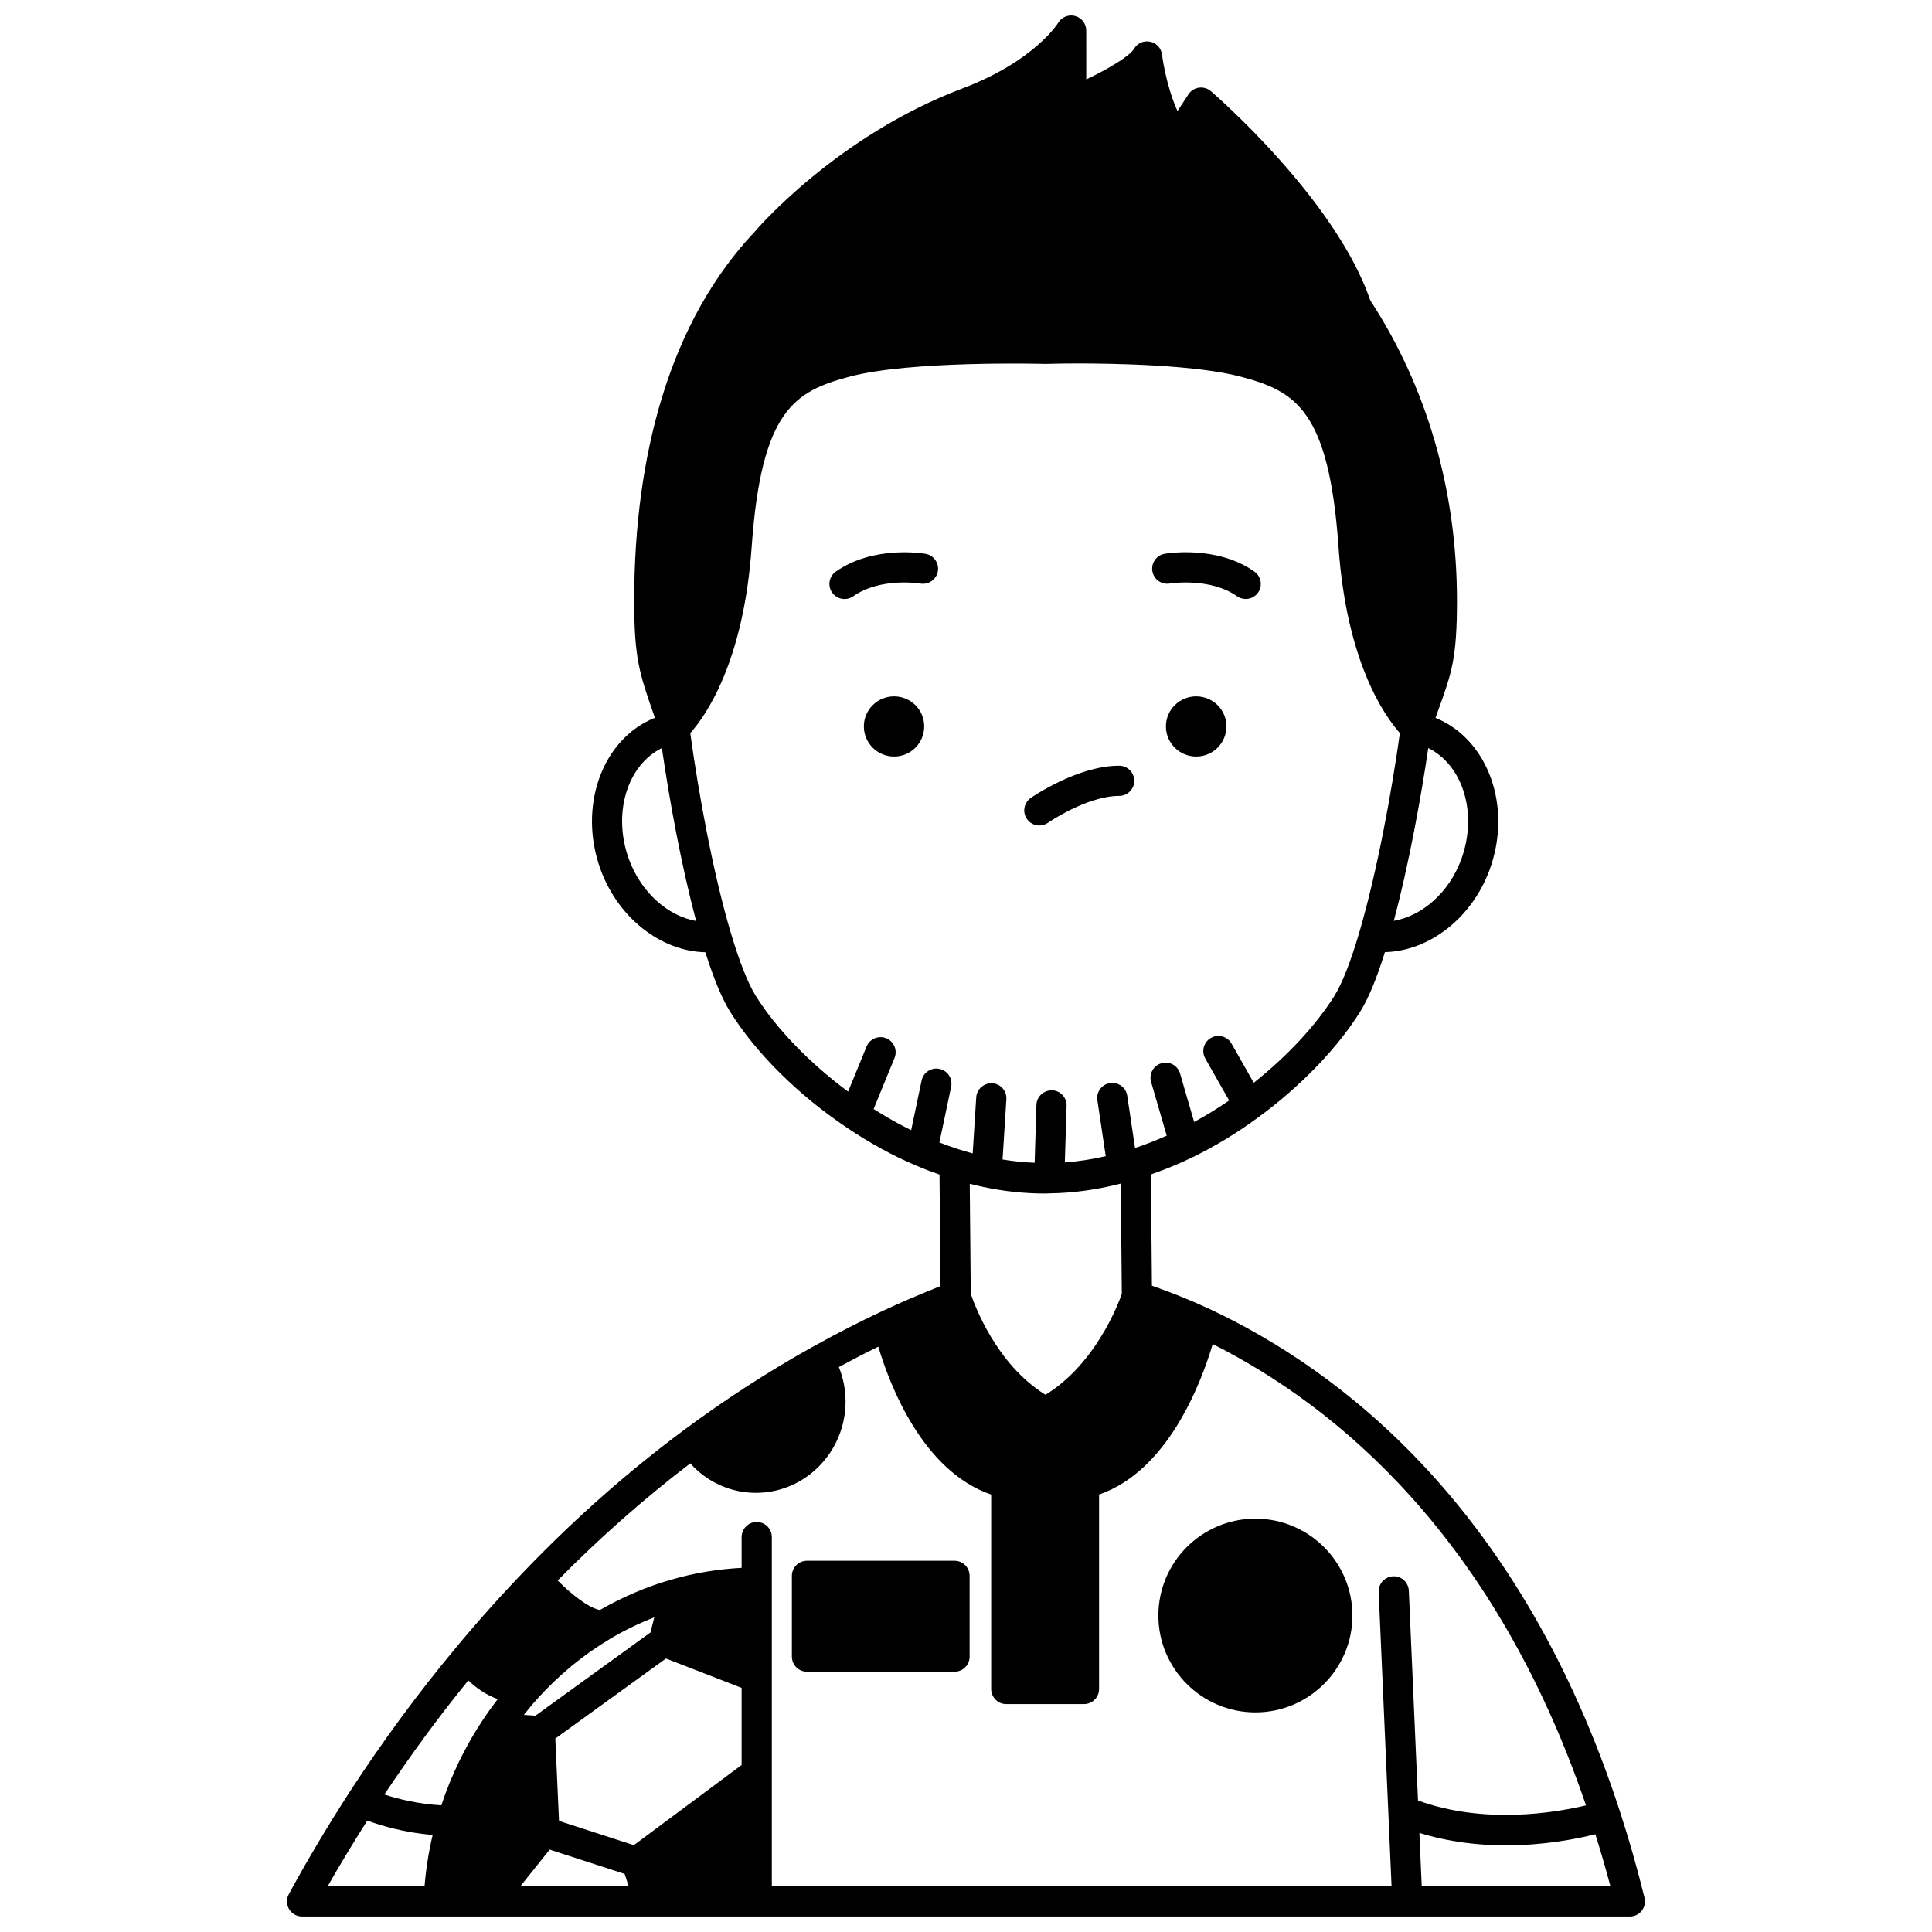 <?xml version="1.0" encoding="UTF-8"?>
<!-- Uploaded to: ICON Repo, www.svgrepo.com, Generator: ICON Repo Mixer Tools -->
<svg width="800px" height="800px" version="1.1" viewBox="144 144 512 512" xmlns="http://www.w3.org/2000/svg">
 <defs>
  <clipPath id="a">
   <path d="m220 148.09h360v503.81h-360z"/>
  </clipPath>
 </defs>
 <path d="m461.02 328.54c-4.438 0-8.039 3.559-8.039 7.957 0 4.438 3.598 7.996 8.039 7.996 4.398 0 7.996-3.559 7.996-7.996 0.004-4.398-3.598-7.957-7.996-7.957z"/>
 <path d="m380.93 328.54c-4.398 0-7.996 3.559-7.996 7.957 0 4.438 3.598 7.996 7.996 7.996 4.438 0 7.996-3.559 7.996-7.996 0-4.398-3.559-7.957-7.996-7.957z"/>
 <path d="m454.03 298.64c0.098-0.02 10.598-1.691 17.797 3.371 0.699 0.492 1.504 0.727 2.297 0.727 1.254 0 2.496-0.59 3.273-1.699 1.266-1.809 0.836-4.301-0.973-5.57-10-7.035-23.227-4.805-23.789-4.707-2.172 0.383-3.625 2.457-3.242 4.629 0.387 2.18 2.43 3.617 4.637 3.25z"/>
 <path d="m370.11 302.02c7.25-5.098 17.699-3.391 17.809-3.371 2.168 0.367 4.238-1.074 4.621-3.246 0.383-2.176-1.074-4.25-3.25-4.629-0.551-0.098-13.793-2.328-23.785 4.707-1.809 1.273-2.242 3.762-0.973 5.57 0.781 1.109 2.019 1.699 3.273 1.699 0.801 0 1.605-0.238 2.305-0.73z"/>
 <path d="m396.96 557.62h-39.105c-2.211 0-4 1.789-4 4v21.395c0 2.211 1.789 4 4 4h39.105c2.211 0 4-1.789 4-4v-21.395c-0.004-2.215-1.789-4-4-4z"/>
 <path d="m450.98 572.13c0 14.156 11.535 25.672 25.711 25.672 14.18 0 25.715-11.516 25.715-25.672s-11.535-25.672-25.715-25.672c-14.18 0-25.711 11.516-25.711 25.672z"/>
 <path d="m419.44 362.76c0.789 0 1.582-0.23 2.273-0.711 0.102-0.07 10.391-7.125 18.875-7.125 2.211 0 4-1.793 4-4s-1.789-4-4-4c-11.008 0-22.934 8.207-23.438 8.555-1.812 1.258-2.254 3.75-1 5.562 0.777 1.121 2.023 1.719 3.289 1.719z"/>
 <g clip-path="url(#a)">
  <path d="m579.82 646.95c-1.961-7.961-4.168-15.699-6.559-22.992-26.055-80.113-73.543-116.59-108.8-133.1-5.023-2.34-10.113-4.356-15.188-6.137l-0.27-29.488c3.484-1.211 7.008-2.613 10.75-4.41 6.109-2.949 12.059-6.555 17.648-10.68 11.125-8.105 20.973-18.305 27.023-27.977 2.176-3.457 4.344-8.66 6.594-15.84 11.688-0.289 22.988-8.945 27.723-21.777 6.113-16.605-0.293-34.629-14.32-40.305 0.223-0.621 0.449-1.242 0.652-1.816 3.668-10.156 5.039-13.957 5.039-29.273 0-29.078-7.941-56.57-22.969-79.535-9.113-26.668-40.883-54.285-42.238-55.457-0.871-0.75-2.019-1.082-3.172-0.934-1.141 0.164-2.16 0.809-2.785 1.77l-2.902 4.434c-3.156-7.07-4.082-14.84-4.094-14.934-0.195-1.703-1.453-3.09-3.125-3.453-1.688-0.359-3.394 0.383-4.269 1.852-1.199 1.996-6.769 5.332-12.688 8.152l-0.004-12.969c0-1.797-1.207-3.359-2.938-3.84-1.73-0.48-3.578 0.27-4.504 1.809-0.062 0.102-6.281 10.176-25.398 17.402-33.215 12.535-54.41 37.219-55.16 38.109-10.84 11.52-19.047 26.188-24.383 43.59-4.918 16.031-7.414 34.195-7.414 53.992 0 15.301 1.402 19.332 5.148 30.109l0.332 0.965c-14.039 5.621-20.477 23.684-14.352 40.328 4.75 12.867 16.055 21.551 27.723 21.812 2.191 6.906 4.398 12.273 6.582 15.777 6.746 10.84 17.98 22.008 30.816 30.625 6.043 4.098 12.254 7.508 18.418 10.102 1.926 0.855 4.035 1.645 6.246 2.41l0.27 29.559c-5.293 2.102-10.535 4.332-15.586 6.699-6.09 2.852-12.215 6.008-18.211 9.355-0.008 0.004-0.012 0.008-0.02 0.012-0.125 0.066-0.25 0.133-0.375 0.199-11.496 6.406-22.863 13.762-33.785 21.871-14.711 10.918-28.812 23.363-41.922 36.984-6.438 6.676-12.629 13.582-18.387 20.527-10.043 12.023-19.66 25.09-28.602 38.867-5.824 9.055-11.152 18.02-15.828 26.648-0.672 1.242-0.641 2.742 0.078 3.949 0.723 1.211 2.027 1.953 3.434 1.953h351.89c1.23 0 2.391-0.566 3.148-1.531 0.754-0.961 1.031-2.223 0.73-3.414zm-15.516-24.512c-7.91 1.902-26.801 5.16-44.516-1.285l-2.434-55.598c-0.098-2.207-2-3.953-4.172-3.82-2.207 0.098-3.914 1.965-3.82 4.172l3.418 77.996-164.24 0.004v-92.57c0-2.211-1.789-4-4-4-2.211 0-4 1.789-4 4v8.156c-6.32 0.34-12.559 1.355-18.562 3.109-6.551 1.848-12.922 4.582-19 8.062-3.051-0.566-7.676-4.277-11.188-7.824 11.109-11.293 22.898-21.695 35.148-31.035 4.414 4.93 10.641 7.812 17.402 7.812 13.094 0 23.746-10.871 23.746-24.23 0-3.16-0.629-6.238-1.781-9.105 3.469-1.883 6.953-3.684 10.453-5.398 3.019 10.117 11.676 32.902 29.914 39.191v51.527c0 2.211 1.789 4 4 4h20.594c2.211 0 4-1.789 4-4v-51.527c18.305-6.348 27.074-29.641 30.117-39.879 32.691 16.441 74.578 50.824 98.922 122.24zm-272.16 4.125-0.98-21.828 29.316-21.211 20.055 7.781v20.441l-28.562 21.242zm24.238-49.945-30.477 22.051-3.078-0.207c1.125-1.414 2.273-2.824 3.508-4.188 5.68-6.332 12.223-11.723 19.461-16.031 3.738-2.227 7.625-4.082 11.594-5.629zm-48.273 12.707c1.875 1.816 4.441 3.731 7.793 4.965-1.387 1.793-2.695 3.613-3.91 5.453-4.769 7.172-8.43 14.809-11.031 22.684-6.219-0.34-11.578-1.715-15.102-2.863 7.055-10.59 14.508-20.719 22.25-30.238zm21.562 44.844 19.867 6.438 1.082 3.301h-28.742zm114.96-175.61c5.344 1.148 10.832 1.73 16.312 1.73 0.41 0 0.805-0.008 1.016-0.027 0.016 0 0.023 0.008 0.039 0.008h0.062c0.039 0 0.07-0.02 0.113-0.023 6.312-0.082 12.676-0.984 18.848-2.59l0.27 29.223c-1.059 3.019-7.082 18.68-20.227 26.75-13.082-8.082-18.848-23.906-19.801-26.758l-0.27-29.156c1.188 0.289 2.367 0.578 3.637 0.844zm126.6-86.781c-3.238 8.777-10.309 14.934-17.852 16.254 3.934-14.789 7.133-32.195 9.125-45.789 9.238 4.562 13.184 17.414 8.727 29.535zm-220.53 0.004c-4.465-12.137-0.5-25.008 8.707-29.543 1.977 13.707 5.148 31.172 9.086 45.836-7.484-1.32-14.551-7.508-17.793-16.293zm33.582 36.129c-2.082-3.352-4.379-9.152-6.633-16.777-4.789-16.121-8.617-37.477-10.719-52.852 4.031-4.516 14.117-18.699 16.27-49.332 2.555-36.293 11.438-41.238 25.766-45.086 16.262-4.391 51.621-3.434 52.234-3.422 0.031 0 3.445-0.121 8.656-0.121 9.008 0 31.246 0.344 43.109 3.543 14.324 3.832 23.207 8.781 25.758 45.082 2.148 30.617 12.227 44.805 16.262 49.328-2.129 15.23-5.969 36.492-10.754 52.824-2.332 7.902-4.551 13.551-6.594 16.805-4.883 7.809-12.543 16.031-21.383 23.039l-5.894-10.379c-1.082-1.914-3.523-2.594-5.449-1.5-1.914 1.086-2.59 3.531-1.5 5.449l6.32 11.133c-3.019 2.074-6.109 3.965-9.273 5.688l-3.731-12.828c-0.617-2.121-2.816-3.356-4.953-2.723-2.121 0.617-3.34 2.836-2.723 4.953l4.137 14.23c-2.863 1.266-5.656 2.375-8.391 3.262l-2.07-13.844c-0.324-2.184-2.344-3.66-4.547-3.367-2.188 0.328-3.691 2.363-3.367 4.547l2.219 14.836c-3.555 0.816-7.156 1.383-10.844 1.66l0.469-15.004c0.066-2.207-1.668-4.055-3.875-4.121-2.227 0.012-4.051 1.668-4.121 3.875l-0.473 15.336c-2.852-0.113-5.688-0.402-8.5-0.863l1.008-15.969c0.141-2.207-1.535-4.102-3.738-4.246-2.188-0.098-4.102 1.535-4.246 3.738l-0.941 14.863c-1.25-0.332-2.461-0.684-3.621-1.066-1.871-0.59-3.57-1.203-5.199-1.836l3.109-14.762c0.457-2.16-0.922-4.277-3.086-4.738-2.156-0.457-4.277 0.926-4.738 3.086l-2.769 13.152c-3.336-1.625-6.66-3.516-9.949-5.606l5.539-13.523c0.836-2.043-0.141-4.379-2.188-5.219-2.035-0.832-4.375 0.141-5.219 2.188l-4.891 11.945c-10.137-7.496-19.098-16.742-24.477-25.379zm-102.95 218.57c3.586 1.312 9.797 3.184 17.328 3.812-1.07 4.508-1.781 9.059-2.156 13.609h-25.672c3.231-5.703 6.777-11.543 10.5-17.422zm279.44 17.426-0.621-14.164c7.883 2.43 15.762 3.301 22.883 3.301 10.297 0 18.98-1.746 23.746-2.949 1.402 4.488 2.754 9.078 4.004 13.816z"/>
 </g>
</svg>